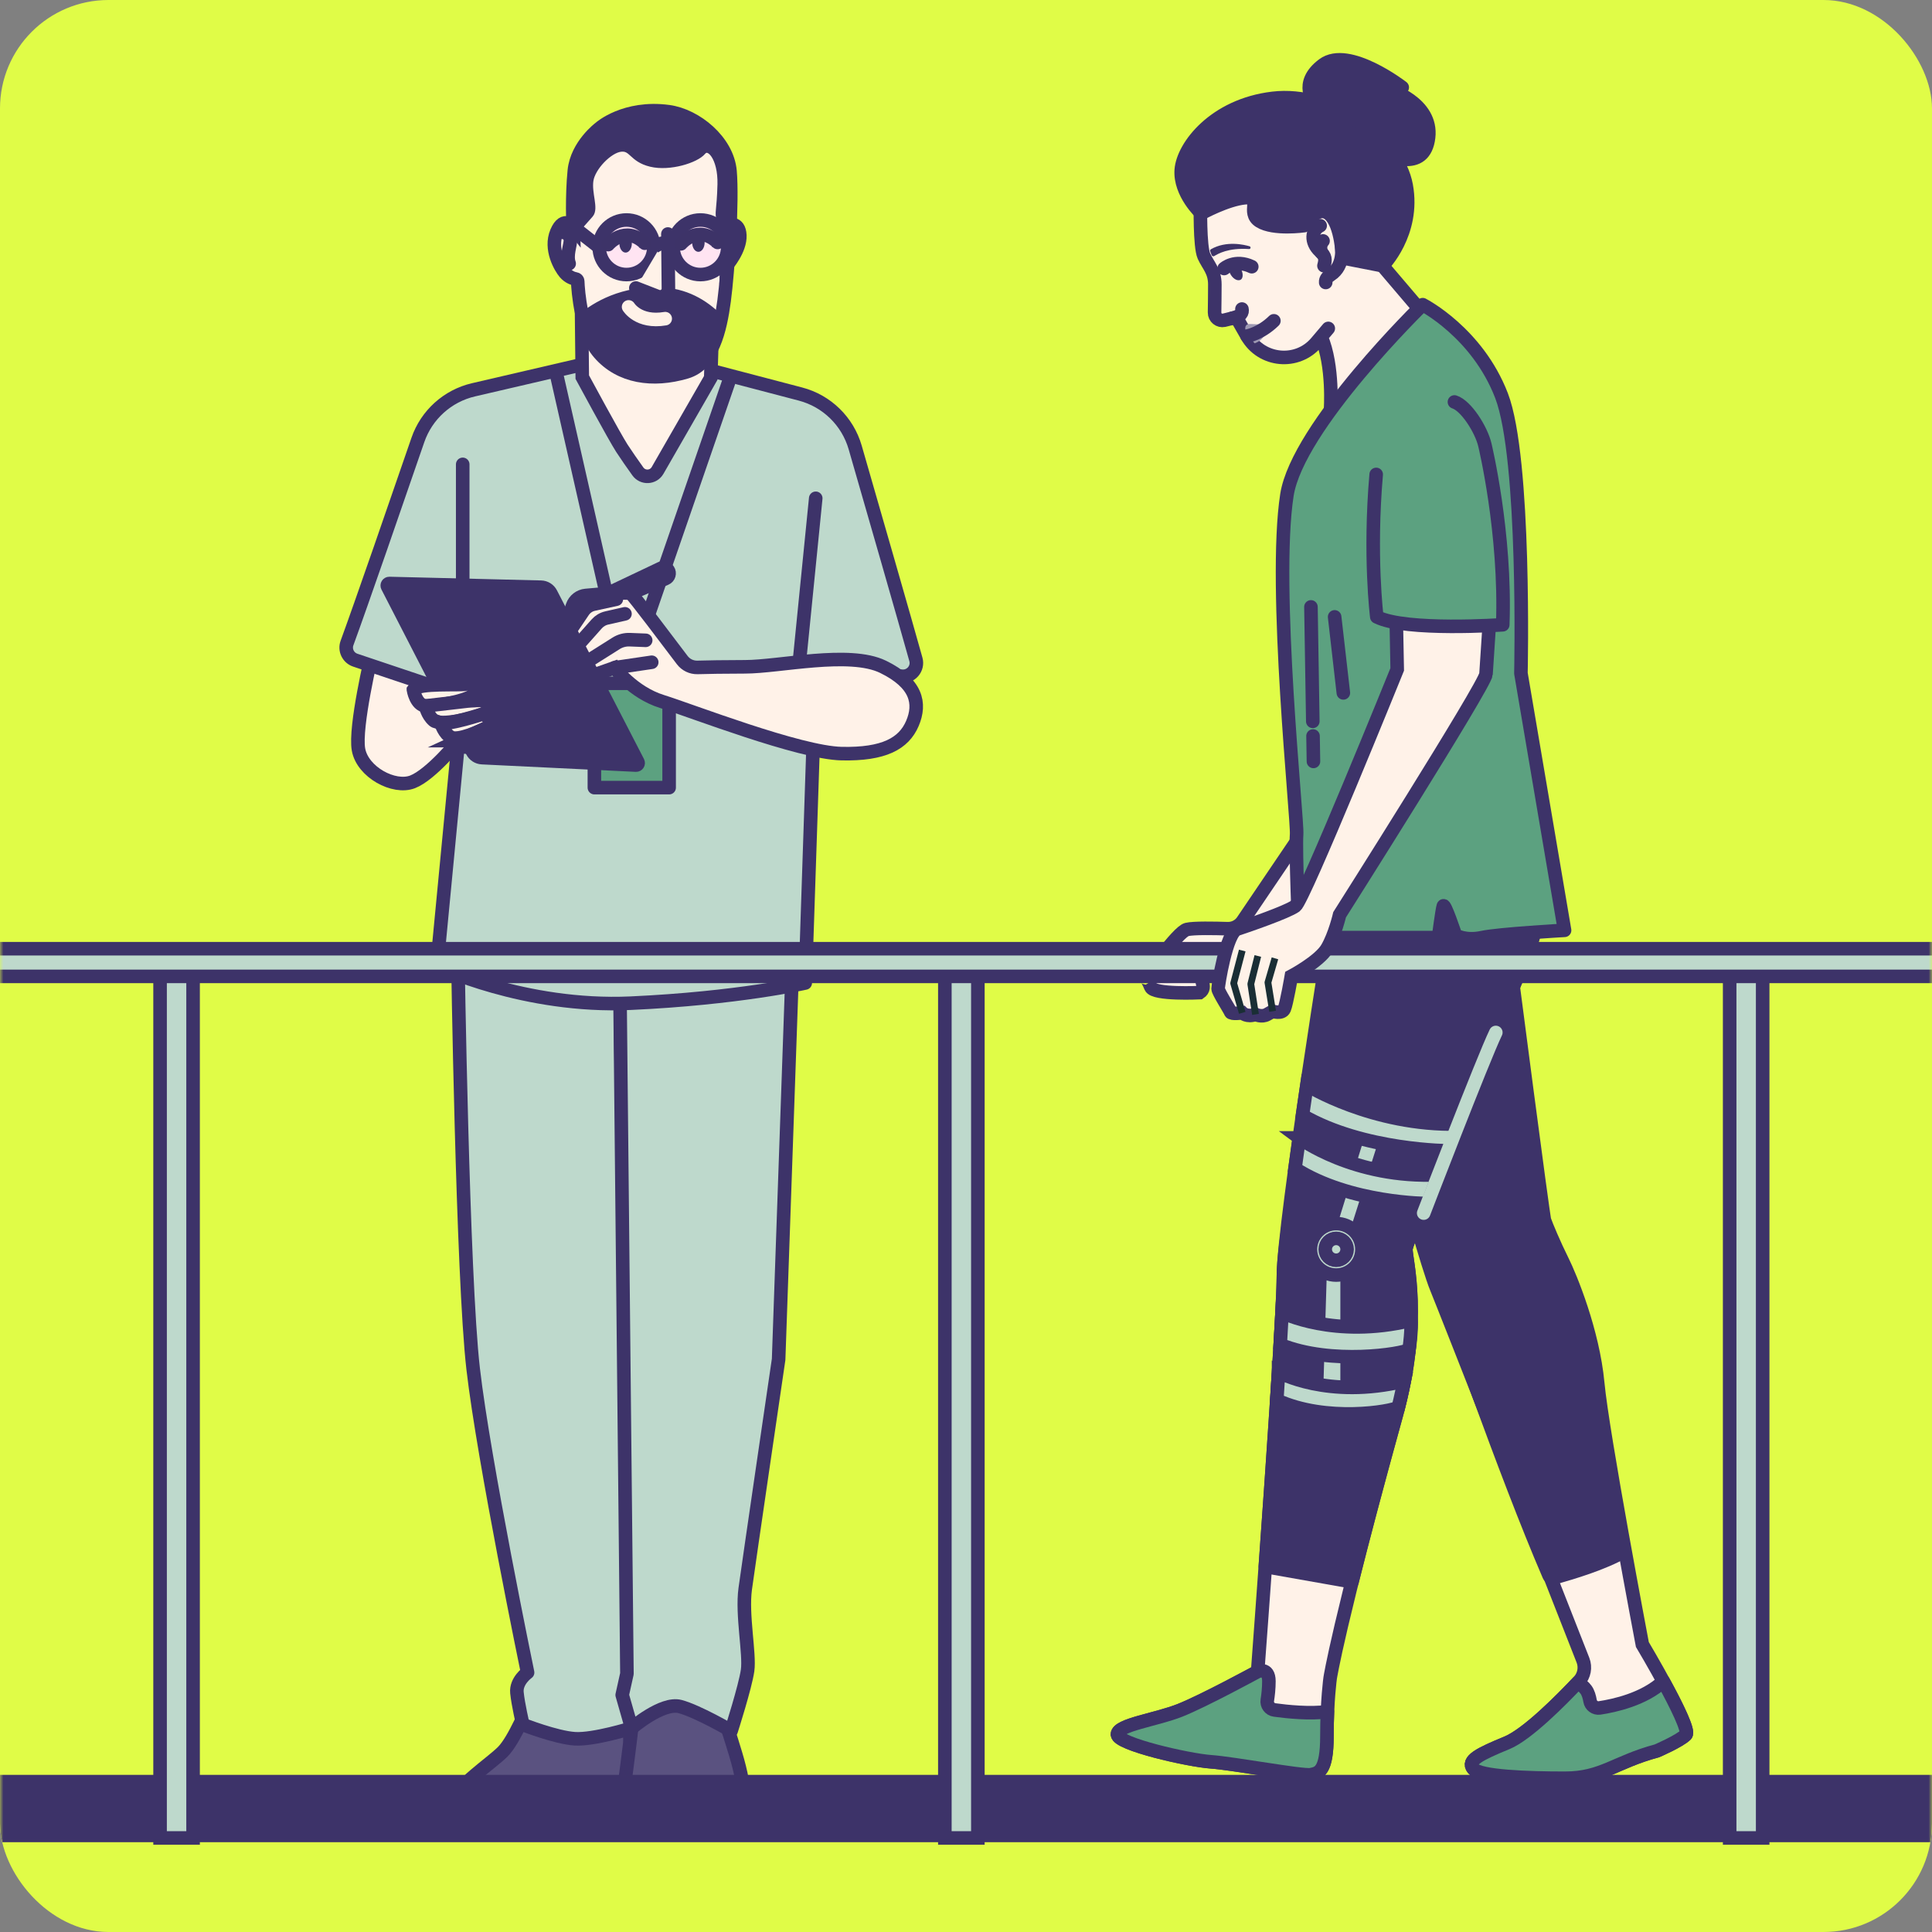 <svg xmlns="http://www.w3.org/2000/svg" width="285" height="285" viewBox="0 0 285 285" fill="none"><rect x="0" y="0" width="285" height="285" fill="#808080" stroke="none"/><g clip-path="url(#clip0_15795_10073)"><path d="M285 0H0V285H285V0Z" fill="#E0FC47"></path><mask id="mask0_15795_10073" style="mask-type:luminance" maskUnits="userSpaceOnUse" x="0" y="0" width="285" height="285"><path d="M285 0H0V285H285V0Z" fill="white"></path></mask><g mask="url(#mask0_15795_10073)"><path d="M54.909 96.267C54.909 96.267 52.289 107.231 52.883 110.567C53.479 113.902 58.126 116.407 60.868 115.333C63.61 114.261 67.66 109.255 67.66 109.255L65.277 99.602L54.909 96.267Z" fill="#FFF2E8" stroke="#3D3369" stroke-width="2" stroke-miterlimit="10"></path><path d="M77.998 251.436C77.998 251.436 75.905 256.672 74.159 258.416C72.414 260.16 67.353 263.475 67.004 265.57C66.656 267.663 69.622 268.884 72.937 269.758C76.251 270.631 80.787 268.884 82.36 268.188C83.93 267.491 90.562 266.934 92.306 266.235C94.05 265.538 92.654 253.531 92.654 253.531L77.998 251.439V251.436Z" fill="#5A5280" stroke="#3D3369" stroke-width="2" stroke-linejoin="round"></path><path d="M94.052 247.293C94.052 247.293 93.004 256.717 92.482 260.553C91.959 264.393 91.434 268.365 94.052 269.41C96.67 270.457 105.568 271.328 108.012 269.932C110.455 268.536 110.104 264.042 108.534 258.807C106.964 253.571 105.568 249.734 105.568 249.734C105.568 249.734 102.254 244.498 94.052 247.29V247.293Z" fill="#5A5280" stroke="#3D3369" stroke-width="2" stroke-linejoin="round"></path><path d="M67.529 140.508C67.529 140.508 68.226 188.316 69.799 201.928C71.369 215.536 77.826 246.725 77.826 246.725C77.826 246.725 76.082 247.947 76.256 249.692C76.43 251.436 77.13 254.402 77.13 254.402C77.13 254.402 82.014 256.32 84.806 256.495C87.598 256.669 93.182 254.924 93.182 254.924L91.438 144.344L67.532 140.505L67.529 140.508Z" fill="#BED9CC" stroke="#3D3369" stroke-width="2" stroke-linejoin="round"></path><path d="M91.434 144.344L92.481 246.897L91.785 250.037L93.18 254.922C93.18 254.922 97.698 251.043 100.316 251.742C102.934 252.439 107.858 255.315 107.858 255.315C107.858 255.315 109.93 248.86 110.281 246.417C110.629 243.973 109.407 238.215 109.932 234.378C110.455 230.539 114.859 200.526 114.859 200.526L116.909 141.901L91.434 144.344Z" fill="#BED9CC" stroke="#3D3369" stroke-width="2" stroke-linejoin="round"></path><path d="M86.608 53.607L69.853 57.502C66.025 58.391 62.921 61.191 61.641 64.909C58.657 73.58 53.252 89.234 51.189 94.853C50.809 95.887 51.36 97.032 52.405 97.383L68.257 102.703L64.444 142.506C64.444 142.506 77.314 148.702 93.044 147.986C108.774 147.271 118.784 145.007 118.784 145.007L120.333 98.412L133.007 99.753C134.388 99.898 135.48 98.608 135.108 97.27C133.387 91.103 128.74 74.971 126.152 66.004C125.035 62.138 121.969 59.146 118.077 58.127L104.006 54.438L86.608 53.604V53.607Z" fill="#BED9CC" stroke="#3D3369" stroke-width="2" stroke-linejoin="round"></path><path d="M117.918 97.657L120.333 73.506" stroke="#3D3369" stroke-width="2" stroke-linecap="round" stroke-linejoin="round"></path><path d="M68.258 85.542V68.501" stroke="#3D3369" stroke-width="2" stroke-linecap="round" stroke-linejoin="round"></path><path d="M82.08 55.156L92.329 100.318L107.701 55.749" stroke="#3D3369" stroke-width="2" stroke-linecap="round" stroke-linejoin="round"></path><path d="M98.707 100.795H87.682V116.188H98.707V100.795Z" fill="#5CA180" stroke="#3D3369" stroke-width="2" stroke-linejoin="round"></path><path d="M85.775 44.55L85.894 55.633C85.894 55.633 90.655 64.455 91.734 66.12C92.362 67.091 93.294 68.421 94.093 69.54C94.827 70.567 96.376 70.49 97.004 69.395L104.844 55.752L105.082 48.126L85.775 44.55Z" fill="#FFF2E8" stroke="#3D3369" stroke-width="2" stroke-miterlimit="10"></path><path d="M88.49 18.892C88.49 18.892 85.112 21.399 84.727 25.162C84.342 28.925 84.535 33.459 84.535 33.459C84.535 33.459 83.183 31.722 82.123 34.229C81.062 36.739 82.695 39.494 83.347 40.246C83.909 40.892 84.548 41.09 84.915 41.151C85.084 41.18 85.213 41.317 85.221 41.489C85.279 42.924 85.688 48.946 88.395 52.076C91.483 55.646 96.307 56.322 101.226 54.873C105.092 53.736 106.242 48.698 106.82 44.357C107.398 40.016 108.073 29.693 107.688 25.257C107.303 20.818 102.664 17.021 98.621 16.477C92.158 15.609 88.49 18.889 88.49 18.889V18.892Z" fill="#FFF2E8" stroke="#3D3369" stroke-width="2" stroke-miterlimit="10"></path><path d="M97.946 42.914C91.781 42.484 87.646 45.194 85.926 46.616C86.388 48.564 87.142 50.63 88.396 52.079C91.483 55.649 96.307 56.325 101.226 54.876C104.287 53.976 105.644 50.627 106.364 47.118C104.461 45.094 101.698 43.175 97.946 42.914Z" fill="#3D3369" stroke="#3D3369" stroke-linejoin="round"></path><path d="M107.4 33.168C107.4 33.168 109.038 32.59 109.136 34.712C109.234 36.834 107.207 39.15 107.207 39.15L107.4 33.168Z" fill="#FFF2E8" stroke="#3D3369" stroke-width="2" stroke-miterlimit="10"></path><path d="M98.621 16.48C92.158 15.612 88.49 18.892 88.49 18.892C88.49 18.892 85.112 21.399 84.727 25.162C84.342 28.925 84.534 33.458 84.534 33.458C84.534 33.458 84.521 33.443 84.5 33.419L84.822 34.134C84.822 34.134 86.268 32.495 87.041 31.627C87.812 30.759 86.751 28.54 87.041 26.61C87.332 24.681 89.839 22.077 91.575 21.884C93.311 21.692 93.214 23.428 96.014 24.104C98.811 24.779 102.669 23.526 103.635 22.367C104.601 21.209 106.432 23.235 106.337 27.191C106.239 31.147 105.854 31.437 106.239 32.4C106.625 33.366 107.59 34.715 107.59 34.715C107.59 34.715 107.606 34.596 107.638 34.385C107.812 30.862 107.873 27.386 107.688 25.259C107.303 20.821 102.664 17.023 98.621 16.48Z" fill="#3D3369" stroke="#3D3369" stroke-linejoin="round"></path><path d="M94.279 36.256C94.279 36.894 93.891 37.414 93.411 37.414C92.931 37.414 92.543 36.897 92.543 36.256C92.543 35.614 92.931 35.097 93.411 35.097C93.891 35.097 94.279 35.614 94.279 36.256Z" fill="#1A2E35"></path><path d="M107.345 36.477C107.345 38.699 105.543 40.502 103.321 40.502C101.099 40.502 99.297 38.699 99.297 36.477C99.297 34.255 101.099 32.453 103.321 32.453C105.543 32.453 107.345 34.255 107.345 36.477Z" fill="#FFE4F2" stroke="#3D3369" stroke-width="2" stroke-linejoin="round"></path><path d="M92.419 40.502C94.641 40.502 96.443 38.7 96.443 36.477C96.443 34.255 94.641 32.453 92.419 32.453C90.196 32.453 88.394 34.255 88.394 36.477C88.394 38.7 90.196 40.502 92.419 40.502Z" fill="#FFE4F2" stroke="#3D3369" stroke-width="2" stroke-linejoin="round"></path><path d="M98.523 34.52L98.602 42.555C98.61 43.42 97.742 44.02 96.937 43.706L93.797 42.484" fill="#FFF2E8"></path><path d="M98.523 34.52L98.602 42.555C98.61 43.42 97.742 44.02 96.937 43.706L93.797 42.484" stroke="#3D3369" stroke-width="2" stroke-miterlimit="10" stroke-linecap="round"></path><path d="M96.443 36.478C96.443 36.478 98.138 35.058 99.296 36.478" stroke="#3D3369" stroke-width="2" stroke-linejoin="round"></path><path d="M88.396 36.477L84.535 33.459" stroke="#3D3369" stroke-width="2" stroke-linejoin="round"></path><path d="M92.727 45.273C92.727 45.273 94.173 47.685 98.128 47.009" stroke="#FFF2E8" stroke-width="2" stroke-linecap="round" stroke-linejoin="round"></path><path d="M86.371 89.118L97.518 83.824C97.89 83.647 98.338 83.772 98.565 84.115C98.853 84.547 98.679 85.136 98.201 85.339L86.609 90.308L86.371 89.115V89.118Z" fill="#5CA180" stroke="#3D3369" stroke-width="2" stroke-linejoin="round"></path><path d="M102.893 98.455C102.009 98.478 101.17 98.075 100.637 97.367C98.581 94.639 93.491 87.904 93.084 87.582C92.718 87.292 88.659 87.63 86.413 87.841C85.516 87.925 84.748 88.525 84.453 89.377L83.154 93.108L86.463 99.983L90.665 98.499C90.665 98.499 93.338 102.139 97.668 103.487C101.996 104.835 117.911 111.037 124.152 111.171C130.39 111.306 133.32 109.688 134.592 106.722C135.863 103.756 135.227 100.79 130.264 98.365C125.297 95.94 114.985 98.365 109.892 98.365C106.775 98.365 104.323 98.415 102.893 98.455Z" fill="#FFF2E8" stroke="#3D3369" stroke-width="2" stroke-miterlimit="10"></path><path d="M90.664 98.499L96.14 97.692" stroke="#3D3369" stroke-width="2" stroke-linecap="round" stroke-linejoin="round"></path><path d="M85.828 98.096L90.884 94.905C91.489 94.525 92.193 94.335 92.906 94.364L95.249 94.457" stroke="#3D3369" stroke-width="2" stroke-linecap="round" stroke-linejoin="round"></path><path d="M84.553 95.94L88.028 92.031C88.419 91.593 88.936 91.287 89.506 91.158L92.192 90.548" stroke="#3D3369" stroke-width="2" stroke-linecap="round" stroke-linejoin="round"></path><path d="M83.408 94.05L86.031 90.163C86.39 89.63 86.942 89.258 87.57 89.121L90.921 88.39" stroke="#3D3369" stroke-width="2" stroke-linecap="round" stroke-linejoin="round"></path><path d="M56.719 86.743L69.233 111.073C69.591 111.77 70.293 112.221 71.075 112.261L93.798 113.361C94.415 113.39 94.832 112.741 94.55 112.192L81.712 87.31C81.345 86.598 80.619 86.144 79.817 86.125L57.45 85.576C56.84 85.561 56.439 86.204 56.716 86.746L56.719 86.743Z" fill="#3D3369" stroke="#3D3369" stroke-linejoin="round"></path><path d="M60.986 101.748C60.986 101.748 61.343 104.012 62.773 104.131C64.203 104.249 69.684 103.297 70.043 102.223C70.399 101.151 69.447 100.674 68.731 100.911C68.016 101.149 61.702 100.674 60.986 101.745V101.748Z" fill="#FFF2E8" stroke="#3D3369" stroke-width="2" stroke-miterlimit="10"></path><path d="M62.775 104.131C62.775 104.131 63.013 105.442 63.968 106.276C64.921 107.11 69.689 106.039 71.238 105.324C72.787 104.609 72.669 103.656 72.191 103.416C71.713 103.176 68.974 103.416 68.974 103.416C68.974 103.416 63.849 104.012 62.778 104.131H62.775Z" fill="#FFF2E8" stroke="#3D3369" stroke-width="2" stroke-miterlimit="10"></path><path d="M65.039 106.635C65.039 106.635 65.517 108.303 66.588 108.781C67.659 109.258 70.639 107.947 72.069 107.232C73.499 106.517 71.235 105.324 71.235 105.324C71.235 105.324 66.111 106.992 65.039 106.635Z" fill="#FFF2E8" stroke="#3D3369" stroke-width="2" stroke-miterlimit="10"></path><path d="M67.661 109.256C67.661 109.256 66.946 110.09 68.732 110.208C70.519 110.327 72.068 107.229 72.068 107.229L67.658 109.256H67.661Z" fill="#FFF2E8" stroke="#3D3369" stroke-width="2" stroke-miterlimit="10"></path><path d="M194.893 49.682C196.756 54.005 196.271 60.51 196.271 60.51L210.394 46.785L202.293 37.269C202.293 37.269 200.364 32.767 198.179 30.067C195.994 27.368 188.792 24.41 183.52 25.565C178.247 26.724 177.089 30.067 177.089 30.067C177.089 30.067 176.959 36.369 177.603 37.783C178.247 39.198 179.208 39.992 179.208 41.974C179.208 43.164 179.187 44.908 179.168 46.101C179.158 46.845 179.844 47.402 180.572 47.241C181.042 47.136 181.527 47.012 181.873 46.919C182.163 46.843 182.469 46.969 182.617 47.231L183.96 49.574C186.122 53.345 191.373 53.828 194.186 50.513L195.941 48.447" fill="#FFF2E8"></path><path d="M194.893 49.682C196.756 54.005 196.271 60.51 196.271 60.51L210.394 46.785L202.293 37.269C202.293 37.269 200.364 32.767 198.179 30.067C195.994 27.368 188.792 24.41 183.52 25.565C178.247 26.724 177.089 30.067 177.089 30.067C177.089 30.067 176.959 36.369 177.603 37.783C178.247 39.198 179.208 39.992 179.208 41.974C179.208 43.164 179.187 44.908 179.168 46.101C179.158 46.845 179.844 47.402 180.572 47.241C181.042 47.136 181.527 47.012 181.873 46.919C182.163 46.843 182.469 46.969 182.617 47.231L183.96 49.574C186.122 53.345 191.373 53.828 194.186 50.513L195.941 48.447" stroke="#3D3369" stroke-width="2" stroke-miterlimit="10" stroke-linecap="round"></path><path d="M197.907 36.372C197.907 36.372 198.371 39.198 196.315 40.52C195.883 40.8 195.513 41.158 195.561 41.673" stroke="#3D3369" stroke-width="2" stroke-linecap="round" stroke-linejoin="round"></path><path d="M193.946 15.123C193.946 15.123 191.457 12.337 195.189 9.55C198.92 6.763 206.85 12.893 206.85 12.893L204.828 13.173C204.828 13.173 211.36 15.123 210.737 20.277C210.114 25.431 204.984 23.341 201.253 21.391C197.521 19.441 193.946 15.121 193.946 15.121V15.123Z" fill="#3D3369" stroke="#3D3369" stroke-width="2" stroke-linejoin="round"></path><path d="M177.215 31.485C177.215 31.485 174.001 28.526 174.257 25.056C174.513 21.583 179.144 15.54 187.76 14.511C196.376 13.482 206.148 20.298 207.435 27.37C208.721 34.443 203.963 39.201 203.963 39.201L198.046 38.042C198.046 38.042 197.917 33.155 196.117 31.611C194.318 30.067 192.388 33.284 192.388 33.284C192.388 33.284 187.887 33.928 185.831 32.64C183.773 31.355 186.345 28.912 183.646 29.168C180.946 29.424 177.215 31.482 177.215 31.482V31.485Z" fill="#3D3369" stroke="#3D3369" stroke-width="2" stroke-linejoin="round"></path><path d="M207.152 174.312C207.152 174.312 210.717 187.15 211.908 190.002C212.968 192.549 229.886 235.668 233.51 244.899C233.929 245.968 233.697 247.182 232.911 248.018C230.52 250.565 225.337 255.84 222.302 257.091C218.262 258.756 216.359 259.706 217.309 260.894C218.259 262.081 225.392 262.321 230.86 262.321C236.328 262.321 238.231 259.944 244.411 258.281C244.411 258.281 247.738 256.853 248.691 255.903C249.641 254.953 242.273 242.59 242.273 242.59C242.273 242.59 236.397 211.636 235.684 204.028C234.972 196.42 231.644 188.337 230.454 185.962C229.266 183.585 228.076 180.732 227.839 180.02C227.601 179.307 222.846 142.698 222.846 142.698L207.155 174.314L207.152 174.312Z" fill="#FFF2E8" stroke="#3D3369" stroke-width="2" stroke-miterlimit="10"></path><path d="M248.689 255.901C249.207 255.384 247.254 251.475 245.37 248.026C242.522 250.668 238.136 251.621 235.97 251.945C235.294 252.045 234.669 251.584 234.558 250.908C234.463 250.341 234.286 249.689 233.954 249.246C233.637 248.823 233.183 248.454 232.774 248.169C230.328 250.766 225.285 255.864 222.306 257.091C218.266 258.756 216.363 259.706 217.313 260.894C218.263 262.081 225.396 262.321 230.864 262.321C236.331 262.321 238.234 259.944 244.414 258.281C244.414 258.281 247.742 256.853 248.695 255.903L248.689 255.901Z" fill="#5CA180" stroke="#3D3369" stroke-width="2" stroke-linejoin="round"></path><path d="M207.152 174.312C207.152 174.312 210.717 187.15 211.908 190.002C212.683 191.863 221.505 217.447 228.042 232.589C228.266 233.109 228.839 233.378 229.382 233.225C232.164 232.444 236.637 231.111 239.806 229.306C239.138 220.959 236.059 208.031 235.681 204.028C234.969 196.42 231.641 188.337 230.451 185.962C229.264 183.585 228.073 180.732 227.836 180.02C227.598 179.307 222.843 142.698 222.843 142.698L207.152 174.314V174.312Z" fill="#3D3369" stroke="#3D3369" stroke-linejoin="round"></path><path d="M197.612 134.934C197.612 134.934 189.325 180.492 189.325 188.1C189.325 195.708 185.523 246.58 185.523 246.58C185.523 246.58 177.677 250.861 174.112 252.286C170.547 253.713 164.842 254.426 164.842 255.851C164.842 257.276 175.302 259.653 178.63 259.891C181.958 260.128 192.181 262.031 193.368 261.794C194.556 261.556 195.746 261.319 195.746 256.088C195.746 250.858 196.221 247.53 196.221 247.53C196.221 247.53 197.408 239.685 205.966 208.781C209.869 194.687 207.394 185.96 207.394 184.295C207.394 182.63 223.085 146.02 224.035 143.643C224.985 141.265 227.837 136.272 226.65 130.092C225.462 123.912 223.56 123.912 223.56 123.912H198.836L197.614 134.932L197.612 134.934Z" fill="#FFF2E8" stroke="#3D3369" stroke-width="2" stroke-miterlimit="10"></path><path d="M205.966 208.781C209.869 194.687 207.393 185.96 207.393 184.295C207.393 182.63 223.084 146.02 224.034 143.643C224.984 141.265 227.837 136.272 226.649 130.092C225.462 123.912 223.559 123.912 223.559 123.912H198.835L196.677 134.876C196.677 134.876 189.327 180.489 189.327 188.097C189.327 192.956 187.776 215.457 186.654 231.087L199.44 233.344C200.894 227.53 202.981 219.561 205.966 208.778V208.781Z" fill="#3D3369" stroke="#3D3369" stroke-width="2" stroke-linejoin="round"></path><path d="M164.839 255.851C164.839 257.278 175.299 259.653 178.627 259.891C181.954 260.128 192.177 262.031 193.365 261.794C194.552 261.556 195.743 261.319 195.743 256.088C195.743 254.761 195.774 253.558 195.819 252.497C193.257 252.856 189.847 252.497 188.011 252.246C187.319 252.151 186.839 251.507 186.947 250.818C187.066 250.077 187.182 249.071 187.182 248.005C187.182 245.865 185.517 246.578 185.517 246.578C185.517 246.578 177.671 250.858 174.106 252.283C170.541 253.711 164.836 254.423 164.836 255.848L164.839 255.851Z" fill="#5CA180" stroke="#3D3369" stroke-width="2" stroke-linejoin="round"></path><path d="M193.556 120.734L183.325 135.852C182.821 136.596 181.971 137.027 181.074 136.998C179.197 136.937 176.044 136.876 175.083 137.114C173.69 137.462 168.945 144.273 168.945 144.273C168.945 144.273 169.096 144.001 169.763 145.611C170.238 146.756 176.975 146.429 176.975 146.429C178.224 145.579 176.603 144.32 177.646 143.677C179.704 142.407 181.884 142.56 181.884 142.56L197.387 131.535L193.553 120.731L193.556 120.734Z" fill="#FFF2E8" stroke="#3D3369" stroke-width="2" stroke-miterlimit="10"></path><path d="M209.872 44.945C209.872 44.945 191.41 62.916 189.84 73.026C187.747 86.505 191.45 120.959 191.27 123.104C191.091 125.249 191.629 138.307 191.629 138.307H212.197C212.197 138.307 212.732 134.193 212.912 133.657C213.091 133.121 214.701 137.95 214.701 137.95C214.701 137.95 216.131 138.845 218.636 138.309C221.14 137.774 230.798 137.235 230.798 137.235L224.359 99.32C224.359 99.32 225.074 67.663 221.499 58.364C217.923 49.065 209.874 44.951 209.874 44.951L209.872 44.945Z" fill="#5CA180" stroke="#3D3369" stroke-width="2" stroke-linejoin="round"></path><path d="M193.693 108.574L193.754 112.321" stroke="#3D3369" stroke-width="2" stroke-linecap="round" stroke-linejoin="round"></path><path d="M193.385 89.529L193.659 106.41" stroke="#3D3369" stroke-width="2" stroke-linecap="round" stroke-linejoin="round"></path><path d="M196.879 90.999L198.164 102.212" stroke="#3D3369" stroke-width="2" stroke-linecap="round" stroke-linejoin="round"></path><path d="M291.397 262.318H-12.094V271.256H291.397V262.318Z" fill="#3D3369" stroke="#3D3369" stroke-linejoin="round"></path><path d="M28.482 142.669H23.613V271.127H28.482V142.669Z" fill="#BED9CC" stroke="#3D3369" stroke-width="2" stroke-miterlimit="10"></path><path d="M144.25 142.669H139.381V271.127H144.25V142.669Z" fill="#BED9CC" stroke="#3D3369" stroke-width="2" stroke-miterlimit="10"></path><path d="M260.021 142.669H255.152V271.127H260.021V142.669Z" fill="#BED9CC" stroke="#3D3369" stroke-width="2" stroke-miterlimit="10"></path><path d="M294.643 139.951H-8.848V144.03H294.643V139.951Z" fill="#BED9CC" stroke="#3D3369" stroke-width="2" stroke-miterlimit="10"></path><path d="M205.936 89.659L206.11 98.748C206.11 98.748 192.343 132.763 191.092 133.657C189.841 134.552 184.118 136.518 182.508 137.056C180.898 137.592 179.689 145.39 179.689 145.849C179.689 146.308 181.413 148.95 181.529 149.295C181.645 149.641 183.252 149.412 183.252 149.412C183.252 149.412 183.941 150.1 185.205 149.641C185.205 149.641 186.123 150.1 186.928 149.641L187.733 149.182C187.733 149.182 189.11 149.641 189.456 148.836C189.802 148.031 190.49 144.012 190.49 144.012C190.49 144.012 194.626 141.83 195.773 139.877C196.921 137.924 197.613 134.937 197.613 134.937C197.613 134.937 219.096 101.049 219.209 99.442C219.326 97.835 219.785 90.712 219.785 90.712L205.941 89.665L205.936 89.659Z" fill="#FFF2E8" stroke="#3D3369" stroke-width="2" stroke-miterlimit="10"></path><path d="M183.25 149.409L181.988 145.044L183.25 140.218" stroke="#1A2E35" stroke-linejoin="round"></path><path d="M185.205 149.638L184.514 145.158L185.548 141.022" stroke="#1A2E35" stroke-linejoin="round"></path><path d="M187.73 149.179L187.041 144.928L188.075 141.368" stroke="#1A2E35" stroke-linejoin="round"></path><path d="M203.009 69.986C201.967 81.972 203.099 90.999 203.099 90.999C207.387 93.169 221.677 92.163 221.677 92.163C222.176 78.594 219.046 65.648 219.046 65.648C218.505 63.323 216.257 59.837 214.552 59.296" fill="#5CA180"></path><path d="M203.009 69.986C201.967 81.972 203.099 90.999 203.099 90.999C207.387 93.169 221.677 92.163 221.677 92.163C222.176 78.594 219.046 65.648 219.046 65.648C218.505 63.323 216.257 59.837 214.552 59.296" stroke="#3D3369" stroke-width="2" stroke-linecap="round" stroke-linejoin="round"></path><path d="M195.885 181.769L200.904 165.585L204.852 166.867L199.735 182.978L195.885 181.769Z" fill="#BED9CC" stroke="#3D3369" stroke-width="2" stroke-miterlimit="10"></path><path d="M194.164 206.311L194.779 185.912L198.724 187.195V206.799L194.164 206.311Z" fill="#BED9CC" stroke="#3D3369" stroke-width="2" stroke-miterlimit="10"></path><path d="M192.785 160.072C192.785 160.072 202.435 166.107 215.136 165.814L213.798 169.765C213.798 169.765 201.137 169.77 192.133 164.535L192.785 160.072Z" fill="#BED9CC" stroke="#3D3369" stroke-width="2" stroke-miterlimit="10"></path><path d="M191.657 167.862C191.657 167.862 199.734 173.897 212.211 173.296L210.614 177.544C210.614 177.544 199.096 177.552 191.031 172.372L191.659 167.862H191.657Z" fill="#BED9CC" stroke="#3D3369" stroke-width="2" stroke-miterlimit="10"></path><path d="M197.106 188.092C199.203 188.092 200.903 186.392 200.903 184.294C200.903 182.197 199.203 180.497 197.106 180.497C195.009 180.497 193.309 182.197 193.309 184.294C193.309 186.392 195.009 188.092 197.106 188.092Z" fill="#BED9CC" stroke="#3D3369" stroke-width="2" stroke-miterlimit="10"></path><path d="M197.106 185.912C197.999 185.912 198.724 185.188 198.724 184.294C198.724 183.401 197.999 182.677 197.106 182.677C196.213 182.677 195.488 183.401 195.488 184.294C195.488 185.188 196.213 185.912 197.106 185.912Z" fill="#BED9CC" stroke="#3D3369" stroke-width="2" stroke-miterlimit="10"></path><path d="M210.016 178.951C210.016 178.951 218.745 156.272 220.656 152.306" stroke="#BED9CC" stroke-width="2" stroke-miterlimit="10" stroke-linecap="round"></path><path d="M189.118 193.61C189.118 193.61 196.858 197.505 208.144 194.771C208.144 194.771 208.282 196.148 207.857 199.104C206.849 199.732 196.457 201.424 188.852 198.352L189.118 193.61Z" fill="#BED9CC" stroke="#3D3369" stroke-width="2" stroke-miterlimit="10"></path><path d="M188.61 202.403C188.61 202.403 195.867 206.448 207.153 203.717C207.153 203.717 206.586 206.372 206.274 207.607C205.266 208.235 195.671 209.897 188.346 206.538L188.61 202.405V202.403Z" fill="#BED9CC" stroke="#3D3369" stroke-width="2" stroke-miterlimit="10"></path><path d="M178.617 36.781C178.532 36.831 178.485 36.926 178.511 37.018C178.553 37.171 178.662 37.446 178.743 37.644C178.804 37.791 178.981 37.852 179.121 37.77C179.686 37.443 181.145 36.535 184.253 36.736C184.354 36.741 184.443 36.678 184.47 36.583C184.499 36.474 184.438 36.364 184.33 36.332C183.604 36.113 180.91 35.445 178.617 36.778V36.781Z" fill="#3D3369"></path><path d="M183.819 39.074C183.819 39.074 184.241 39.612 184.241 40.142C184.495 39.926 184.88 39.499 184.88 39.499L183.816 39.074H183.819Z" fill="#9E99B3"></path><path d="M180.576 39.61C180.576 39.61 182.189 38.166 184.656 39.343" stroke="#3D3369" stroke-width="2" stroke-linecap="round" stroke-linejoin="round"></path><path d="M183.105 39.776C183.426 40.409 183.376 41.145 182.941 41.301C182.411 41.489 181.782 40.995 181.463 40.359C181.35 40.132 181.183 39.649 181.168 39.435C181.139 39.047 181.516 39.14 181.78 39.005C182.191 38.797 182.785 39.14 183.107 39.776H183.105Z" fill="#3D3369"></path><path d="M183.206 45.587C183.322 46.091 183.103 46.637 181.744 46.954" stroke="#3D3369" stroke-width="2" stroke-linecap="round" stroke-linejoin="round"></path><path d="M183.702 48.592C183.702 48.592 183.593 47.983 184.079 47.83C184.565 47.677 185.8 48.109 187.38 47.474C187.452 47.444 187.678 47.761 187.694 47.851C186.343 49.157 186.736 49.991 185.087 50.648C184.24 49.819 183.704 48.592 183.704 48.592H183.702Z" fill="#9E99B3"></path><path d="M183.959 49.577C183.959 49.577 185.938 49.258 187.917 47.323" stroke="#3D3369" stroke-width="2" stroke-linecap="round" stroke-linejoin="round"></path><path d="M195.306 39.198C195.554 38.311 195.554 37.807 194.749 37.076C193.251 35.717 193.485 33.894 194.744 33.297" stroke="#3D3369" stroke-width="2" stroke-linecap="round" stroke-linejoin="round"></path><path d="M195.169 35.541C195.169 35.541 194.499 36.206 194.948 37.269" stroke="#3D3369" stroke-width="2" stroke-linecap="round" stroke-linejoin="round"></path><path d="M103.943 35.783C103.943 35.422 103.893 34.947 103.737 34.702C103.568 34.438 103.32 34.583 103.056 34.583C102.792 34.583 102.473 34.48 102.307 34.728C102.14 34.976 102.104 35.406 102.104 35.783C102.104 36.538 102.515 37.148 103.024 37.148C103.534 37.148 103.945 36.538 103.945 35.783H103.943Z" fill="#3D3368"></path><path d="M104.851 35.184C104.959 35.358 105.128 35.76 104.988 36.443C104.98 36.475 105.017 36.501 105.046 36.485C105.677 36.139 105.817 35.968 105.848 35.907C105.856 35.894 105.854 35.878 105.843 35.865C105.761 35.773 105.344 35.313 104.901 35.126C104.867 35.11 104.832 35.15 104.851 35.182V35.184Z" fill="#9E99B3"></path><path d="M100.455 35.968C100.455 35.968 102.933 32.991 105.86 35.765" stroke="#3D3368" stroke-width="2" stroke-linecap="round" stroke-linejoin="round"></path><path d="M93.207 35.897C93.207 35.535 93.156 35.06 93.001 34.815C92.832 34.551 92.584 34.696 92.32 34.696C92.056 34.696 91.737 34.593 91.57 34.841C91.404 35.089 91.367 35.519 91.367 35.897C91.367 36.651 91.779 37.261 92.288 37.261C92.797 37.261 93.209 36.651 93.209 35.897H93.207Z" fill="#3D3368"></path><path d="M94.117 35.3C94.225 35.475 94.394 35.876 94.254 36.559C94.246 36.591 94.283 36.617 94.312 36.601C94.942 36.256 95.082 36.084 95.114 36.023C95.122 36.01 95.119 35.995 95.109 35.981C95.027 35.889 94.61 35.43 94.167 35.242C94.132 35.227 94.098 35.266 94.117 35.298V35.3Z" fill="#9E99B3"></path><path d="M89.717 36.084C89.717 36.084 92.195 33.107 95.121 35.881" stroke="#3D3368" stroke-width="2" stroke-linecap="round" stroke-linejoin="round"></path><path d="M83.088 34.287C83.558 34.324 84.083 34.701 84.138 35.39C84.194 36.079 83.505 37.649 83.959 38.887" stroke="#3D3369" stroke-width="2" stroke-linecap="round" stroke-linejoin="round"></path></g></g><defs><clipPath id="clip0_15795_10073"><rect width="285" height="285" rx="16" fill="white"></rect></clipPath></defs></svg>
